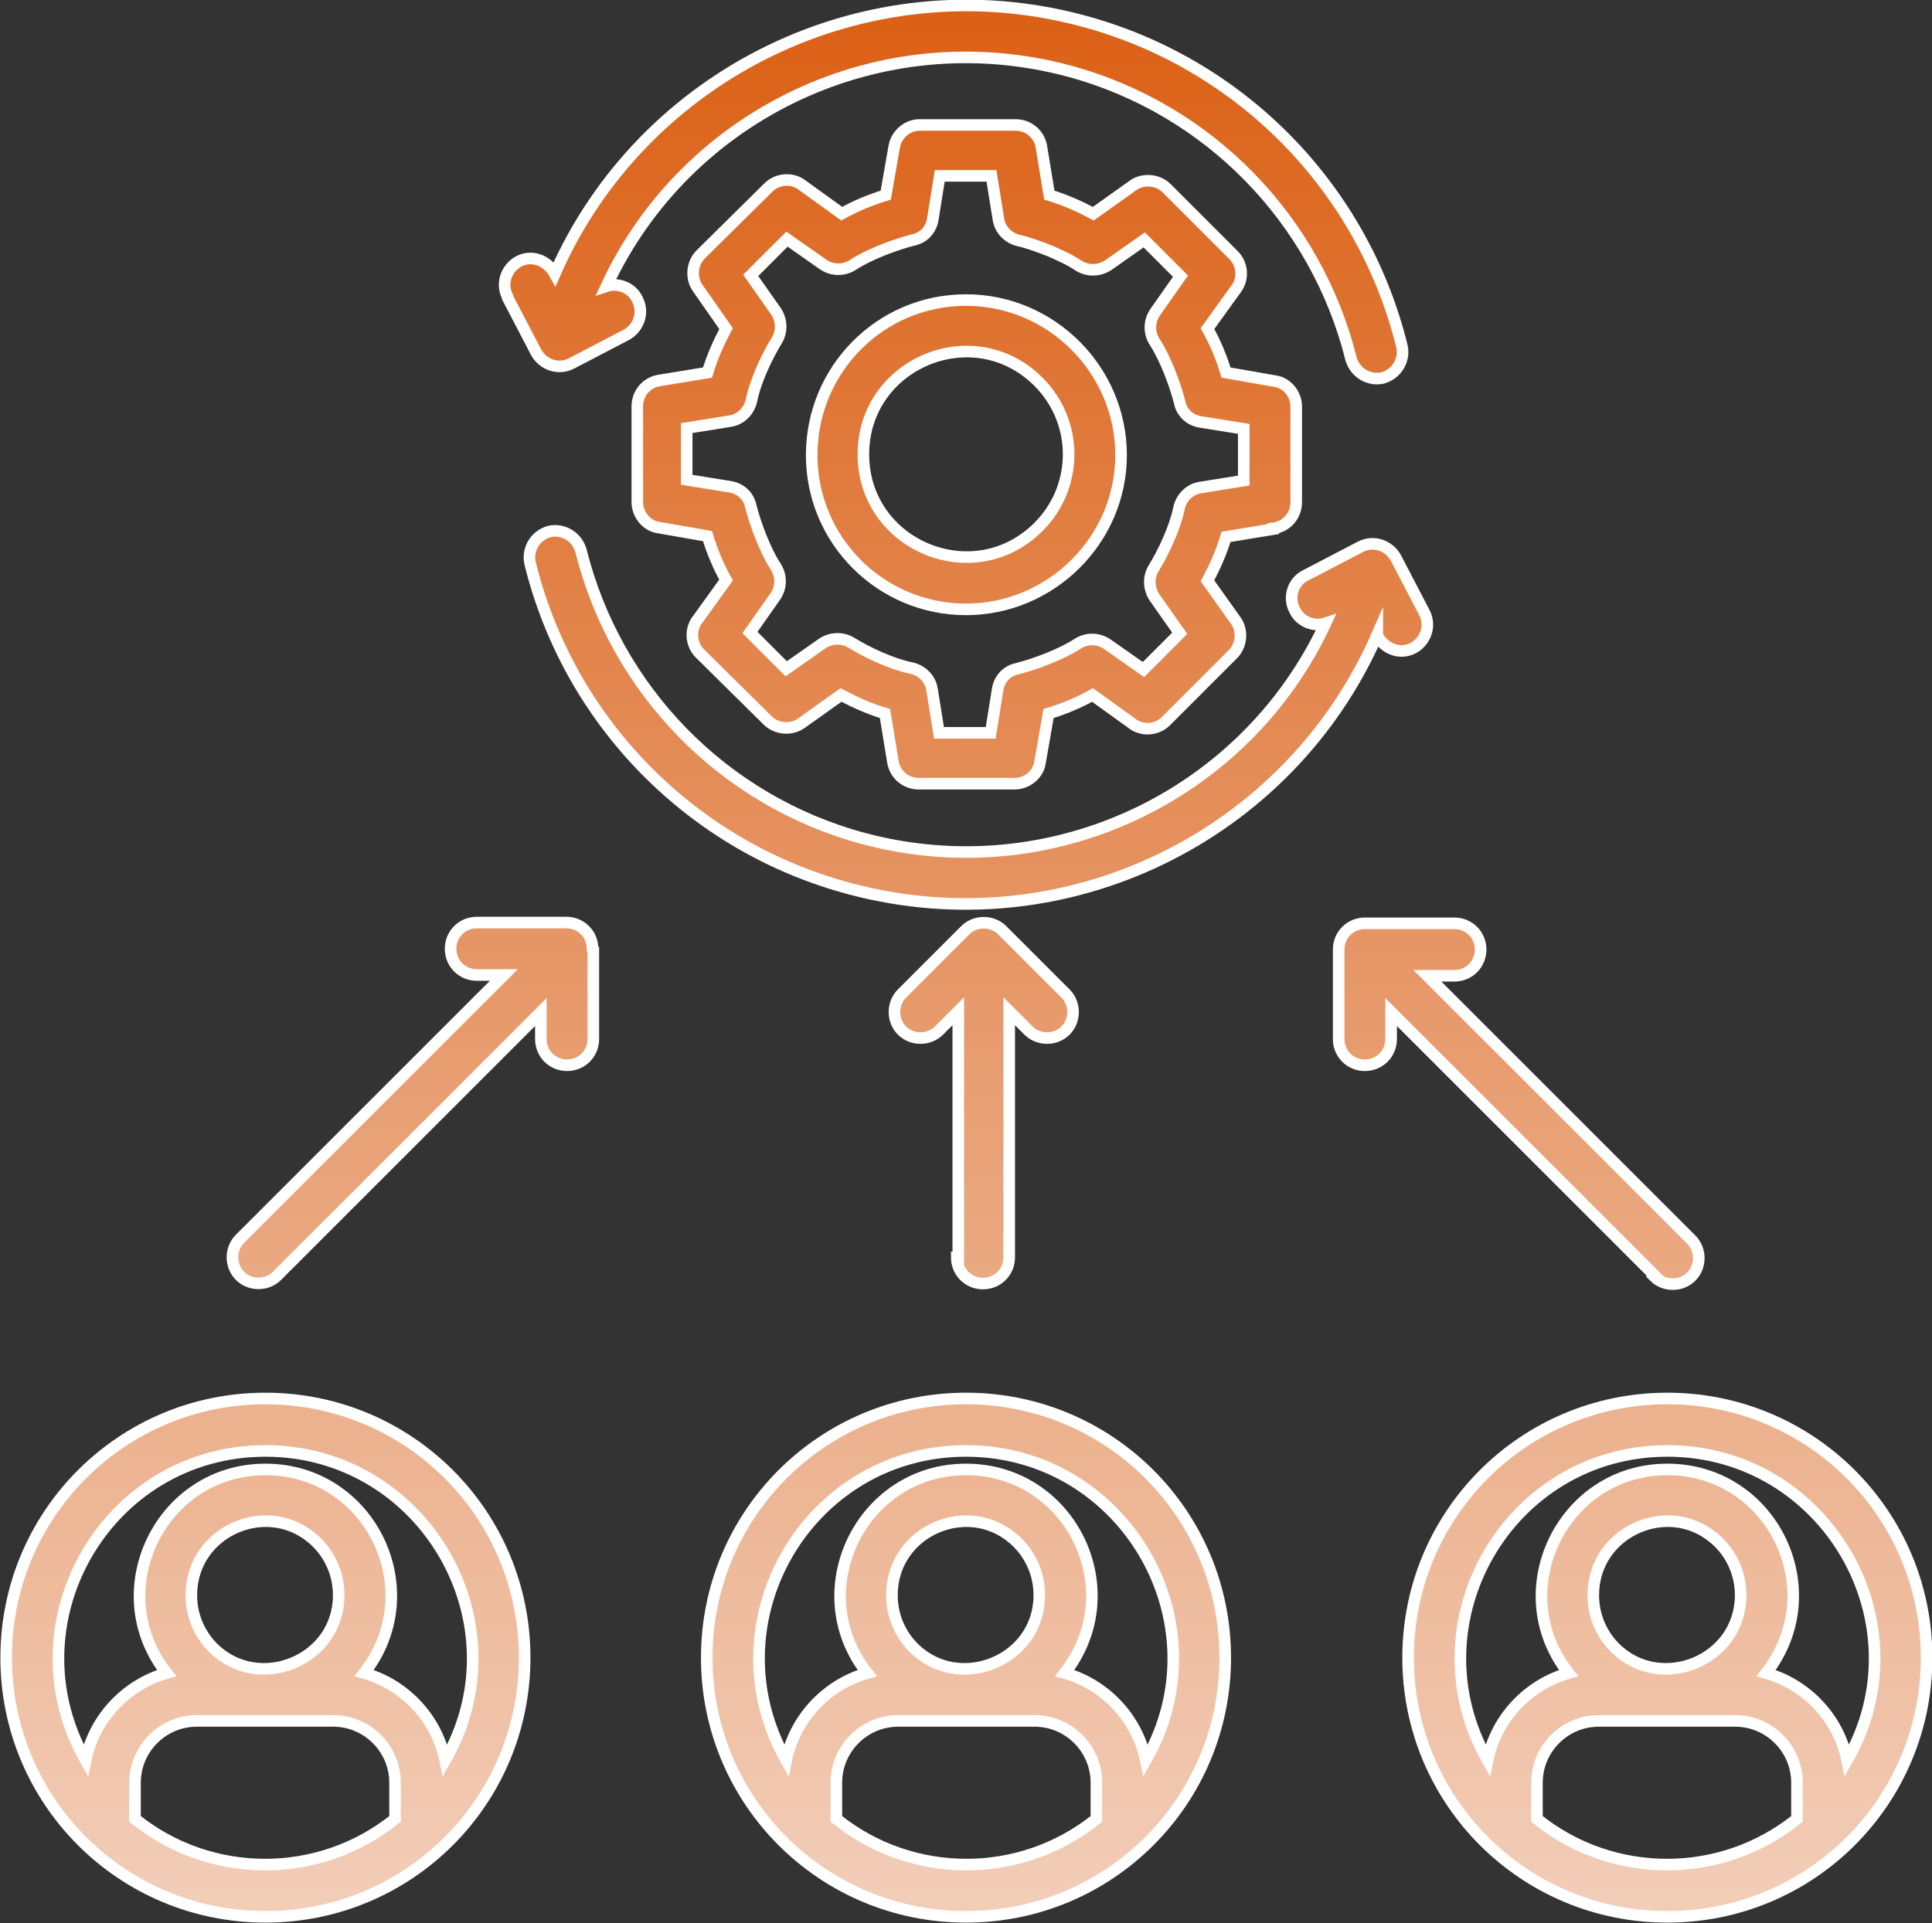 <?xml version="1.0" encoding="UTF-8"?>
<svg id="Layer_2" data-name="Layer 2" xmlns="http://www.w3.org/2000/svg" xmlns:xlink="http://www.w3.org/1999/xlink" viewBox="0 0 25.04 24.93">
  <rect x="0" y="0" width="25.04" height="24.93" fill="#333333" stroke="none"/>
  <defs>
    <style>
      .cls-1 {
        fill: url(#linear-gradient);
        stroke: #fff;
        stroke-miterlimit: 10;
        stroke-width: .15px;
      }
    </style>
    <linearGradient id="linear-gradient" x1="12.52" y1="24.85" x2="12.52" y2=".08" gradientUnits="userSpaceOnUse">
      <stop offset="0" stop-color="#f2ceb9"/>
      <stop offset="1" stop-color="#db6015"/>
    </linearGradient>
  </defs>
  <g id="Layer_1-2" data-name="Layer 1">
    <path class="cls-1" d="M16.5,6.85c.17-.02.3-.16.3-.34v-1.24h0c0-.16-.12-.31-.28-.33l-.63-.11c-.06-.2-.14-.39-.24-.57l.36-.5c.11-.13.1-.33-.02-.45l-.87-.87h0c-.11-.11-.3-.13-.43-.04l-.52.37c-.19-.1-.37-.18-.57-.24l-.1-.61c-.02-.17-.16-.3-.34-.3h-1.24c-.16,0-.3.12-.33.28l-.11.63c-.2.06-.39.14-.57.24l-.5-.36c-.13-.11-.33-.1-.45.02l-.88.87h0c-.11.11-.13.3-.04.43l.37.53c-.1.19-.18.37-.24.57l-.61.1c-.17.02-.3.16-.3.34v1.24h0c0,.16.12.31.28.33l.63.11c.06.2.14.39.24.57l-.36.5c-.11.13-.1.33.02.45l.88.87h0c.11.11.3.13.43.04l.52-.37c.19.1.37.18.57.24l.1.61c.02.17.16.3.34.3h1.24c.16,0,.31-.12.33-.28l.11-.63c.2-.06.39-.14.57-.24l.5.36c.13.11.33.1.45-.02l.87-.87h0c.11-.11.13-.3.04-.43l-.37-.52c.1-.19.18-.37.24-.57l.61-.1ZM15.56,6.32c-.14.02-.25.13-.28.27-.05.25-.2.57-.33.78-.07.12-.06.26.01.37h0s.33.47.33.47l-.47.47-.47-.33c-.12-.08-.27-.08-.39,0-.2.13-.54.26-.78.32-.14.03-.23.14-.25.27h0l-.09.56h-.67l-.09-.56c-.02-.14-.13-.25-.27-.28-.25-.05-.57-.2-.78-.33-.12-.07-.26-.06-.37.01h0s-.47.33-.47.33l-.47-.47.33-.47c.08-.12.08-.27,0-.39-.13-.2-.26-.54-.32-.78-.03-.14-.14-.23-.27-.25l-.56-.09v-.67l.56-.09c.14-.02.25-.13.28-.27.05-.25.2-.57.33-.78.07-.12.06-.26-.01-.37h0s-.33-.47-.33-.47l.47-.47.47.33c.12.08.27.08.39,0,.2-.13.54-.26.78-.32.14-.03.23-.14.25-.27h0l.09-.56h.67l.09.56c.02.14.13.25.27.28.13.03.26.08.39.13.14.06.27.12.39.2.12.07.26.06.37-.01h0s.47-.33.47-.33l.47.47-.33.47c-.08.12-.08.27,0,.39.13.2.26.54.32.78.03.14.14.23.27.25l.56.09v.67l-.56.09ZM6.58,3.85c-.09-.17-.02-.37.14-.46.17-.09.37-.02.47.16C8.33.95,11.23-.48,14.03.27c2.06.55,3.64,2.18,4.14,4.22.04.18-.07.36-.25.41-.18.04-.36-.07-.41-.25-.45-1.8-1.84-3.24-3.66-3.73-2.43-.65-4.95.55-5.99,2.79.15-.05.33.02.4.17.09.17.02.37-.14.46l-.71.37c-.17.09-.37.02-.46-.14l-.37-.71ZM12.52,3.89c-1.11,0-2,.9-2,2.01s.9,2,2,2,2.01-.9,2.01-2-.9-2.01-2.01-2.01ZM13.46,6.83c-.84.84-2.27.24-2.27-.94s1.43-1.78,2.27-.94c.52.52.52,1.36,0,1.88ZM21.61,18.13c-1.86,0-3.36,1.5-3.36,3.36s1.5,3.36,3.36,3.36,3.36-1.5,3.36-3.36-1.5-3.36-3.36-3.36ZM23.29,23.58c-.98.79-2.39.79-3.37,0v-.47c0-.44.36-.8.8-.8h1.77c.44,0,.8.36.8.8v.47ZM20.65,20.68c0-.85,1.03-1.28,1.63-.68.17.17.28.41.28.68,0,.85-1.04,1.27-1.63.68-.17-.17-.28-.41-.28-.68ZM23.94,22.82c-.11-.54-.52-.98-1.05-1.13.84-1.07.08-2.64-1.28-2.64s-2.12,1.58-1.28,2.64c-.53.15-.94.59-1.05,1.13-1.01-1.78.27-4.01,2.33-4.01s3.35,2.24,2.33,4.01ZM12.52,18.13c-1.86,0-3.36,1.5-3.36,3.36s1.5,3.36,3.36,3.36,3.36-1.5,3.36-3.36-1.5-3.36-3.36-3.36ZM14.21,23.58c-.98.79-2.39.79-3.37,0v-.47c0-.44.36-.8.8-.8h1.77c.44,0,.8.36.8.8v.47ZM11.56,20.68c0-.85,1.03-1.28,1.63-.68.17.17.28.41.28.68,0,.85-1.04,1.27-1.63.68-.17-.17-.28-.41-.28-.68ZM14.85,22.82c-.11-.54-.52-.98-1.05-1.13.84-1.07.08-2.64-1.28-2.64s-2.12,1.58-1.28,2.64c-.53.15-.94.59-1.05,1.13-1.01-1.78.27-4.01,2.33-4.01s3.35,2.24,2.33,4.01ZM12.42,16.3v-3.19l-.25.25c-.13.13-.35.13-.48,0-.13-.13-.13-.35,0-.48l.82-.82c.13-.13.35-.13.48,0l.82.82c.13.13.13.35,0,.48-.13.13-.35.13-.48,0l-.25-.25v3.19c0,.19-.15.34-.34.34s-.34-.15-.34-.34ZM17.85,8.23c-1.14,2.61-4.04,4.04-6.84,3.29-2.06-.55-3.64-2.18-4.14-4.22-.04-.18.07-.36.25-.41.18-.04.36.07.41.25.45,1.8,1.84,3.24,3.66,3.73,2.43.65,4.95-.55,5.99-2.79-.15.05-.33-.02-.4-.17-.09-.17-.02-.37.14-.45l.71-.37c.17-.09.37-.02.46.14l.37.71c.09.17.02.37-.14.46-.17.09-.37.02-.47-.16ZM7.69,12.31v1.16c0,.19-.15.34-.34.34s-.34-.15-.34-.34v-.35l-3.42,3.42c-.13.13-.35.13-.48,0-.13-.13-.13-.35,0-.48l3.42-3.42h-.35c-.19,0-.34-.15-.34-.34s.15-.34.34-.34h1.16c.19,0,.34.15.34.34ZM21.45,16.54l-3.42-3.42v.35c0,.19-.15.34-.34.34s-.34-.15-.34-.34v-1.16c0-.19.15-.34.34-.34h1.16c.19,0,.34.15.34.34s-.15.34-.34.34h-.35l3.42,3.42c.13.13.13.35,0,.48-.13.13-.35.13-.48,0ZM3.44,18.13c-1.86,0-3.36,1.5-3.36,3.36s1.5,3.36,3.36,3.36,3.36-1.5,3.36-3.36-1.5-3.36-3.36-3.36ZM5.12,23.58c-.98.79-2.39.79-3.37,0v-.47c0-.44.36-.8.8-.8h1.77c.44,0,.8.36.8.8v.47ZM2.48,20.68c0-.85,1.03-1.28,1.63-.68.17.17.28.41.28.68,0,.85-1.04,1.27-1.63.68-.17-.17-.28-.41-.28-.68ZM5.77,22.82c-.11-.54-.52-.98-1.05-1.13.84-1.07.08-2.64-1.28-2.64s-2.12,1.58-1.28,2.64c-.53.15-.94.59-1.05,1.13-1.01-1.78.27-4.01,2.33-4.01s3.35,2.24,2.33,4.01Z"/>
  </g>
</svg>